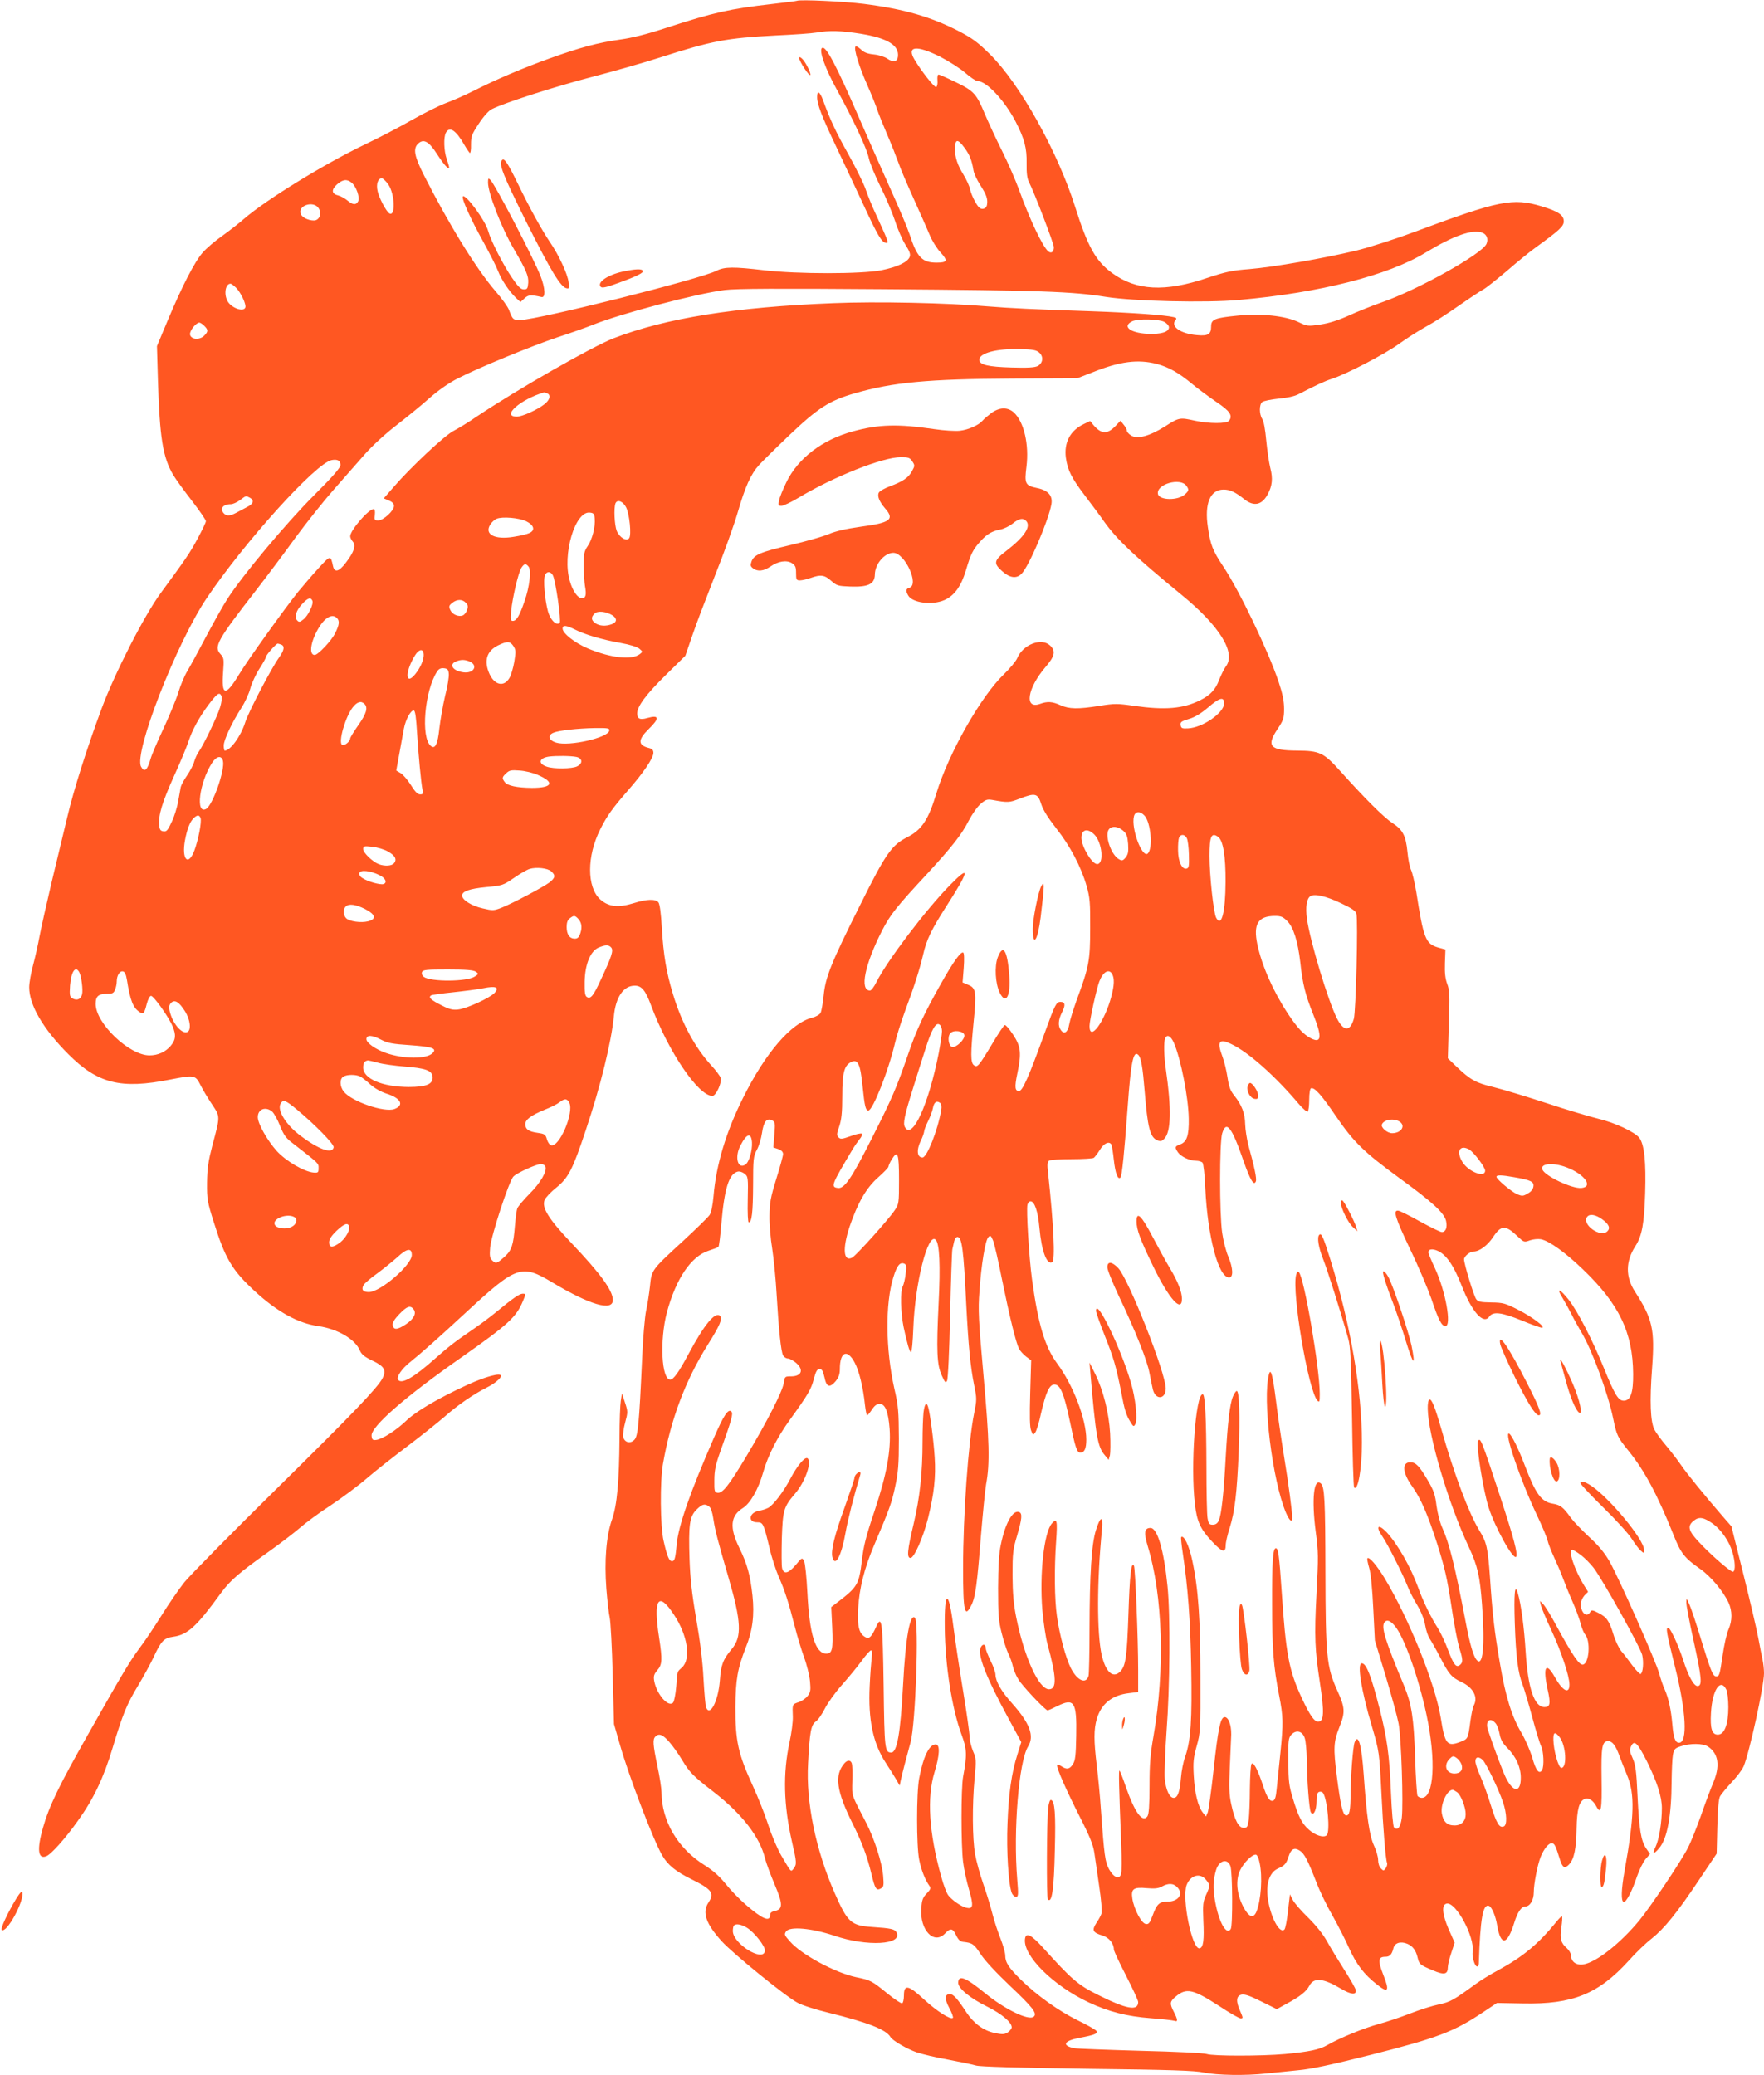<?xml version="1.0" standalone="no"?>
<!DOCTYPE svg PUBLIC "-//W3C//DTD SVG 20010904//EN"
 "http://www.w3.org/TR/2001/REC-SVG-20010904/DTD/svg10.dtd">
<svg version="1.0" xmlns="http://www.w3.org/2000/svg"
 width="1088pt" height="1280pt" viewBox="0 0 1088 1280"
 preserveAspectRatio="xMidYMid meet">
<g transform="translate(0,1280) scale(0.1,-0.1)"
fill="#ff5722" stroke="none">
<path d="M4915 12795 c-5 -2 -75 -11 -155 -20 -255 -29 -359 -52 -645 -145
-121 -40 -216 -64 -290 -74 -136 -19 -248 -49 -434 -116 -164 -59 -329 -129
-469 -200 -54 -27 -130 -61 -170 -75 -40 -15 -136 -62 -213 -106 -77 -44 -204
-110 -282 -147 -255 -122 -614 -343 -752 -462 -33 -29 -95 -77 -137 -107 -43
-30 -95 -75 -117 -100 -50 -56 -128 -208 -216 -418 l-67 -160 6 -210 c11 -356
30 -475 94 -584 14 -24 65 -95 114 -158 48 -62 88 -120 88 -128 0 -7 -23 -55
-51 -107 -48 -89 -71 -123 -229 -338 -101 -138 -283 -494 -363 -710 -91 -246
-172 -500 -212 -670 -19 -80 -62 -257 -95 -395 -32 -137 -67 -290 -76 -340 -9
-49 -27 -130 -40 -178 -13 -48 -24 -110 -24 -137 0 -109 86 -257 240 -411 182
-183 324 -219 630 -158 149 29 155 28 186 -33 14 -28 46 -82 71 -119 52 -78
52 -71 3 -254 -25 -97 -32 -141 -33 -230 -1 -103 2 -118 42 -245 70 -223 112
-295 252 -424 136 -126 268 -199 392 -216 120 -17 228 -81 257 -151 10 -24 29
-39 79 -63 72 -34 86 -59 59 -110 -32 -59 -183 -217 -655 -682 -277 -273 -531
-531 -566 -574 -34 -43 -98 -136 -141 -205 -44 -70 -103 -159 -133 -198 -61
-82 -98 -143 -322 -539 -177 -313 -237 -436 -276 -572 -38 -134 -31 -196 20
-176 30 11 120 112 197 221 95 132 159 267 213 449 62 206 86 266 158 385 33
55 75 132 93 170 48 104 65 121 122 129 89 12 144 62 295 270 56 77 112 125
292 253 72 51 159 118 194 148 35 31 120 94 190 139 69 46 169 120 221 165 52
45 165 134 250 198 85 64 190 148 234 186 80 71 177 137 256 177 49 24 90 58
90 73 0 22 -95 -4 -207 -55 -178 -82 -317 -163 -377 -221 -60 -58 -148 -115
-186 -119 -21 -3 -26 2 -28 25 -7 55 207 242 558 487 284 200 334 245 375 344
19 45 19 46 -2 46 -20 -1 -58 -27 -160 -111 -37 -31 -106 -82 -153 -114 -103
-70 -146 -104 -225 -174 -132 -118 -210 -163 -230 -131 -11 17 24 68 72 106
71 57 178 152 352 313 306 283 338 294 525 182 233 -140 376 -182 376 -110 0
58 -76 163 -258 354 -139 147 -182 216 -163 263 6 15 39 50 73 77 74 60 101
112 182 357 89 264 157 542 172 698 11 119 59 190 129 190 42 0 66 -28 100
-120 107 -287 292 -560 379 -560 22 0 60 83 51 111 -4 12 -29 46 -57 76 -103
113 -183 262 -237 440 -41 134 -59 242 -69 410 -5 91 -13 147 -21 157 -18 22
-72 20 -149 -4 -99 -31 -159 -24 -211 23 -82 76 -82 266 1 431 42 84 76 131
170 239 96 109 158 201 158 233 0 17 -7 25 -27 30 -69 17 -70 50 -3 116 70 68
67 90 -8 69 -44 -13 -62 -5 -62 28 0 44 54 117 179 240 l118 116 43 125 c23
69 87 235 140 370 54 135 117 310 140 389 46 159 81 237 132 293 18 20 103
104 189 186 175 166 245 211 401 256 235 68 451 88 968 91 l405 2 93 36 c169
68 280 82 397 52 74 -20 135 -54 220 -125 36 -30 103 -79 148 -110 84 -56 102
-84 77 -116 -16 -18 -123 -18 -210 1 -94 21 -98 20 -184 -35 -97 -61 -172 -81
-210 -56 -15 9 -26 23 -26 30 0 8 -9 24 -20 37 l-19 24 -30 -32 c-51 -53 -87
-52 -136 4 l-21 26 -38 -18 c-85 -40 -124 -114 -112 -208 11 -77 34 -124 116
-232 42 -55 97 -129 122 -165 78 -109 189 -214 473 -447 239 -195 341 -361
275 -445 -10 -14 -28 -50 -40 -80 -22 -61 -55 -96 -117 -127 -106 -53 -217
-62 -408 -35 -103 15 -121 15 -214 0 -133 -21 -186 -20 -240 4 -50 23 -81 25
-127 8 -98 -35 -78 96 34 227 58 67 65 99 29 133 -54 51 -168 6 -203 -78 -8
-19 -46 -64 -83 -100 -141 -135 -341 -488 -416 -735 -49 -162 -90 -224 -179
-269 -96 -49 -132 -99 -289 -415 -182 -363 -216 -449 -227 -563 -5 -47 -13
-95 -19 -106 -6 -11 -29 -24 -53 -30 -129 -33 -288 -217 -427 -498 -103 -207
-164 -410 -180 -601 -5 -57 -14 -101 -24 -117 -9 -14 -83 -86 -164 -161 -195
-179 -194 -178 -204 -278 -5 -45 -15 -113 -24 -152 -8 -39 -20 -175 -25 -305
-18 -395 -25 -470 -48 -492 -25 -25 -60 -16 -68 18 -3 13 2 54 12 90 17 63 17
67 -1 122 l-19 57 -7 -45 c-4 -25 -8 -128 -8 -230 -2 -269 -15 -414 -46 -502
-36 -102 -48 -255 -35 -428 6 -74 15 -155 21 -180 5 -25 14 -182 18 -350 l8
-305 36 -125 c54 -192 207 -592 262 -686 34 -58 83 -98 178 -145 129 -64 145
-86 107 -144 -41 -61 -16 -132 82 -240 72 -78 390 -337 466 -378 31 -17 113
-43 195 -63 236 -58 353 -103 379 -149 13 -22 102 -74 163 -95 33 -11 120 -32
195 -45 74 -14 151 -30 170 -36 23 -7 253 -14 685 -20 519 -6 664 -11 720 -23
80 -17 259 -20 384 -6 47 5 136 14 197 20 80 7 207 34 445 94 415 105 516 143
698 265 l84 56 161 -3 c306 -6 464 58 651 263 43 49 107 110 142 137 78 62
156 158 293 363 l108 161 4 164 c3 111 8 173 17 190 8 14 40 52 71 86 32 33
66 78 75 100 35 84 125 494 125 572 0 24 -4 62 -9 85 -5 23 -17 83 -26 132 -9
50 -50 225 -91 390 l-75 300 -48 55 c-116 134 -226 269 -262 322 -21 31 -63
85 -92 120 -30 35 -62 79 -72 98 -26 48 -31 177 -15 385 17 234 3 299 -106
468 -59 91 -58 186 2 279 42 65 55 140 61 328 6 192 -5 299 -35 340 -27 37
-154 96 -257 120 -49 12 -191 54 -315 95 -124 41 -271 85 -327 99 -110 26
-144 45 -229 126 l-54 52 6 207 c6 181 5 213 -10 252 -12 32 -16 68 -14 128
l3 84 -47 13 c-75 23 -88 54 -133 344 -10 58 -24 118 -32 134 -8 16 -18 65
-22 110 -10 102 -29 138 -94 180 -52 34 -171 153 -321 320 -102 114 -127 125
-266 126 -167 1 -191 27 -121 132 37 56 41 67 41 126 0 47 -9 92 -34 167 -65
193 -241 560 -342 712 -64 96 -79 134 -94 241 -22 146 14 232 97 232 39 0 72
-15 127 -59 59 -47 108 -37 144 28 29 53 34 99 17 164 -8 32 -19 108 -25 169
-6 67 -15 120 -25 134 -19 30 -19 88 0 104 9 7 54 16 101 21 50 4 100 15 122
27 115 59 162 81 209 96 91 30 325 152 412 215 47 34 121 81 166 106 45 24
136 82 202 129 66 46 134 91 151 100 16 8 81 60 144 113 62 54 144 121 182
148 145 105 171 129 171 160 0 38 -33 61 -136 92 -179 54 -259 38 -789 -159
-118 -44 -278 -95 -356 -114 -197 -47 -511 -102 -659 -114 -106 -8 -146 -17
-258 -54 -262 -89 -439 -79 -588 30 -101 74 -150 162 -228 409 -108 341 -340
757 -525 940 -75 74 -109 99 -191 142 -175 90 -338 137 -588 169 -118 15 -391
28 -412 19z m398 -204 c163 -27 235 -72 225 -142 -4 -31 -30 -35 -65 -11 -15
11 -52 23 -82 26 -40 4 -62 12 -82 32 -15 14 -29 21 -33 16 -10 -16 22 -121
73 -236 27 -61 54 -129 61 -151 7 -22 34 -89 60 -150 26 -60 57 -139 70 -175
12 -36 55 -137 95 -225 40 -88 84 -189 99 -224 14 -35 44 -83 67 -108 47 -51
42 -63 -24 -63 -89 0 -121 32 -167 175 -13 39 -66 165 -118 280 -52 116 -138
311 -192 435 -145 335 -209 455 -231 433 -18 -18 23 -130 91 -253 104 -189
188 -369 199 -427 6 -28 38 -106 71 -173 34 -67 74 -163 91 -214 16 -51 45
-116 63 -145 26 -40 33 -59 27 -75 -12 -33 -76 -63 -175 -83 -123 -24 -518
-24 -723 0 -188 22 -244 22 -293 -3 -100 -51 -1088 -299 -1209 -304 -46 -1
-49 2 -72 63 -7 19 -44 70 -83 115 -118 137 -287 411 -440 713 -61 120 -70
167 -36 198 33 30 65 13 114 -63 42 -66 76 -104 76 -84 0 5 -7 29 -15 52 -17
49 -20 132 -5 161 23 42 62 16 113 -73 15 -26 31 -49 35 -52 4 -2 8 21 7 52 0
51 5 64 48 129 28 43 61 80 79 89 73 38 391 140 618 199 135 35 324 89 420
120 323 104 412 120 713 136 111 5 225 13 252 18 81 14 153 12 278 -8z m484
-140 c54 -28 125 -73 156 -100 32 -28 66 -51 76 -51 55 0 166 -118 235 -250
54 -104 70 -164 68 -258 -1 -59 3 -92 14 -114 33 -65 154 -380 154 -403 0 -29
-16 -41 -35 -25 -34 28 -115 199 -180 380 -21 58 -68 166 -105 240 -37 74 -84
176 -105 225 -52 126 -68 144 -180 198 -53 26 -101 47 -106 47 -6 0 -9 -16 -7
-36 2 -21 -2 -39 -8 -41 -11 -4 -92 99 -134 170 -49 83 12 90 157 18z m152
-563 c31 -42 45 -76 55 -138 3 -20 22 -60 41 -90 39 -61 48 -86 43 -121 -2
-16 -11 -25 -25 -27 -16 -2 -28 7 -47 41 -14 24 -29 59 -32 78 -4 19 -22 59
-40 89 -39 63 -54 109 -54 161 0 63 17 65 59 7z m-3553 -227 c40 -61 44 -201
5 -177 -19 12 -63 95 -72 137 -10 44 2 79 26 79 8 0 26 -18 41 -39z m-227 12
c29 -24 52 -92 40 -115 -13 -24 -32 -23 -66 5 -15 13 -41 27 -56 31 -42 10
-45 35 -9 68 37 32 61 35 91 11z m-204 -157 c22 -33 5 -76 -29 -76 -36 0 -75
20 -82 42 -16 52 80 81 111 34z m7179 -152 c27 -11 37 -40 24 -69 -28 -62
-424 -283 -643 -359 -60 -21 -153 -58 -207 -83 -65 -29 -121 -47 -175 -55 -76
-11 -80 -11 -136 16 -81 38 -230 54 -374 39 -143 -14 -163 -23 -163 -67 0 -48
-19 -60 -89 -53 -100 9 -163 53 -131 92 9 11 7 15 -12 19 -56 13 -253 27 -503
36 -358 12 -508 19 -640 30 -256 22 -691 31 -955 20 -606 -24 -1031 -92 -1354
-216 -134 -52 -596 -316 -848 -485 -49 -34 -112 -72 -139 -86 -54 -26 -269
-228 -372 -348 l-60 -69 31 -13 c22 -9 32 -20 32 -34 0 -29 -65 -89 -97 -89
-23 0 -25 3 -21 35 2 21 0 35 -7 35 -32 0 -145 -131 -145 -168 0 -9 7 -23 16
-33 21 -24 8 -63 -43 -130 -42 -56 -70 -63 -79 -21 -15 69 -15 69 -95 -19 -42
-46 -95 -109 -120 -139 -82 -102 -313 -424 -364 -509 -84 -139 -110 -135 -99
12 6 83 5 89 -16 112 -43 46 -20 86 220 395 66 85 176 232 244 326 69 94 176
228 238 298 62 71 147 167 188 214 44 50 124 124 190 175 63 49 156 124 205
168 56 50 122 96 175 123 127 66 456 201 620 256 80 26 179 61 221 78 173 69
639 192 809 213 70 9 330 10 985 5 966 -7 1159 -14 1365 -47 170 -27 619 -38
823 -19 497 44 917 151 1148 291 175 106 291 147 353 123z m-7688 -339 c30
-30 64 -103 57 -122 -12 -31 -92 0 -112 44 -21 45 -9 103 21 103 5 0 20 -11
34 -25z m5724 -210 c17 -9 30 -24 30 -34 0 -29 -50 -44 -133 -40 -108 6 -157
46 -94 77 34 17 163 14 197 -3z m-5920 -25 c25 -25 25 -35 -1 -61 -28 -28 -83
-23 -87 8 -3 23 37 73 58 73 5 0 19 -9 30 -20z m5150 -165 c28 -25 23 -65 -10
-83 -18 -9 -61 -12 -160 -9 -146 4 -200 17 -200 48 0 41 106 69 247 66 84 -2
105 -6 123 -22z m-3036 -251 c26 -10 18 -41 -17 -68 -45 -35 -137 -76 -169
-76 -100 0 23 108 169 150 1 0 8 -3 17 -6z m-1274 -441 c0 -18 -41 -66 -166
-191 -168 -168 -441 -494 -532 -637 -25 -38 -83 -142 -130 -230 -46 -88 -99
-185 -117 -215 -18 -30 -42 -88 -54 -128 -12 -40 -53 -139 -90 -220 -38 -81
-75 -167 -82 -192 -20 -72 -39 -87 -59 -49 -46 85 219 764 406 1041 234 347
671 830 769 850 36 7 55 -3 55 -29z m5217 -129 c17 -24 17 -30 -8 -53 -43 -40
-159 -38 -167 2 -12 60 137 103 175 51z m-5776 -74 c29 -16 23 -38 -18 -58
-21 -11 -51 -27 -68 -36 -36 -19 -57 -20 -73 -4 -29 29 -8 58 42 58 12 0 37
11 56 25 39 29 36 28 61 15z m2321 -60 c21 -42 33 -169 19 -189 -15 -23 -59 2
-77 44 -14 35 -19 140 -8 170 11 27 47 13 66 -25z m-194 -68 c5 -50 -15 -129
-43 -170 -22 -32 -25 -47 -25 -122 1 -47 4 -103 8 -125 10 -53 5 -75 -18 -75
-27 0 -58 44 -76 108 -47 161 33 431 124 420 23 -2 28 -8 30 -36z m-423 -17
c49 -24 58 -56 20 -73 -14 -7 -57 -17 -96 -23 -118 -20 -185 15 -144 77 9 14
26 29 38 34 35 15 138 6 182 -15z m15 -280 c18 -22 7 -123 -25 -214 -30 -88
-49 -121 -72 -121 -14 0 -15 9 -10 64 8 80 44 234 63 264 17 26 27 28 44 7z
m150 -54 c17 -32 53 -282 42 -293 -17 -17 -48 8 -66 52 -19 47 -35 181 -28
228 5 37 35 44 52 13z m-1483 -157 c8 -21 -26 -92 -56 -115 -21 -17 -27 -18
-38 -6 -20 20 -7 61 32 103 35 37 52 42 62 18z m947 -13 c13 -14 14 -24 6 -45
-5 -15 -17 -29 -25 -32 -27 -11 -65 6 -77 32 -11 23 -9 29 11 45 30 24 63 24
85 0z m904 -77 c29 -19 28 -42 -4 -54 -37 -14 -76 -12 -102 6 -26 18 -28 37
-5 59 18 19 72 14 111 -11z m-1700 -16 c18 -18 15 -43 -12 -96 -23 -46 -105
-132 -125 -132 -37 0 -26 81 23 164 39 67 85 93 114 64z m1470 -72 c62 -31
164 -61 280 -82 56 -10 101 -24 115 -35 22 -19 22 -19 3 -34 -50 -38 -178 -24
-320 35 -80 34 -156 93 -156 123 0 23 22 21 78 -7z m-381 -102 c15 -23 15 -34
5 -96 -7 -39 -20 -84 -30 -100 -33 -57 -91 -45 -123 25 -36 80 -18 141 53 176
56 27 74 27 95 -5z m-1433 10 c24 -9 19 -35 -13 -80 -47 -65 -189 -336 -209
-401 -27 -85 -91 -173 -126 -173 -3 0 -6 14 -6 31 0 35 51 143 109 233 22 34
47 88 55 120 9 33 34 87 56 121 22 34 40 66 40 72 0 12 63 83 73 83 3 0 12 -3
21 -6z m878 -51 c6 -27 -9 -72 -38 -114 -71 -102 -84 -15 -14 99 22 35 46 42
52 15z m281 -52 c59 -23 31 -77 -35 -68 -65 9 -92 48 -45 67 29 12 51 12 80 1z
m-125 -77 c2 -18 -8 -80 -23 -138 -14 -59 -29 -148 -35 -198 -10 -98 -26 -132
-53 -109 -63 52 -38 341 39 459 11 17 23 22 42 20 22 -2 28 -9 30 -34z m-1401
-140 c3 -9 -1 -40 -10 -68 -19 -60 -99 -226 -128 -268 -12 -16 -25 -45 -31
-65 -5 -20 -25 -58 -44 -86 -19 -27 -36 -59 -39 -71 -2 -11 -9 -51 -16 -88 -6
-37 -24 -95 -40 -128 -24 -52 -32 -61 -51 -58 -18 2 -24 11 -26 38 -6 61 18
140 90 300 39 85 79 182 90 215 23 71 65 148 122 225 56 75 71 85 83 54z
m6183 -43 c0 -58 -133 -150 -223 -154 -36 -2 -42 1 -45 20 -3 19 4 24 50 38
36 10 74 33 118 70 73 63 100 70 100 26z m-5302 -3 c23 -23 12 -60 -38 -131
-27 -39 -50 -76 -50 -82 0 -19 -37 -48 -50 -40 -25 15 19 171 65 231 27 35 52
43 73 22z m324 -174 c9 -142 25 -313 34 -356 5 -24 3 -28 -15 -28 -15 0 -32
17 -57 58 -20 32 -49 65 -63 73 l-27 16 19 104 c10 57 23 127 28 154 11 58 44
118 62 112 8 -2 14 -46 19 -133z m1186 9 c-8 -44 -247 -98 -327 -74 -47 14
-56 45 -18 61 32 14 147 27 255 29 83 1 93 -1 90 -16z m-203 -162 c38 -8 41
-40 5 -58 -31 -16 -146 -17 -188 -2 -55 19 -48 53 13 62 45 6 136 5 170 -2z
m-2180 -24 c14 -56 -63 -274 -104 -297 -66 -35 -42 160 36 283 27 43 59 50 68
14z m1942 -87 c107 -46 91 -80 -36 -80 -93 1 -151 13 -168 36 -18 24 -17 30
10 55 19 18 31 20 82 16 33 -2 83 -14 112 -27z m3105 -180 c12 -37 42 -85 93
-150 85 -107 153 -237 187 -355 20 -71 23 -101 22 -260 0 -200 -7 -238 -83
-443 -21 -59 -42 -126 -46 -150 -8 -49 -31 -65 -51 -37 -20 26 -17 64 6 110
23 45 20 65 -9 65 -26 0 -34 -16 -97 -190 -97 -268 -137 -360 -159 -360 -25 0
-28 24 -11 105 27 129 23 169 -25 242 -23 35 -46 62 -52 60 -5 -1 -41 -54 -78
-117 -83 -138 -92 -148 -113 -130 -20 16 -20 71 -1 265 19 184 15 211 -33 230
l-35 15 7 89 c4 53 3 92 -3 95 -14 9 -61 -56 -133 -184 -107 -189 -156 -293
-207 -443 -72 -209 -97 -268 -226 -523 -122 -242 -167 -308 -207 -302 -46 6
-41 18 94 244 10 16 27 41 39 56 13 15 19 31 15 35 -4 4 -35 -2 -69 -15 -53
-19 -63 -20 -75 -8 -12 12 -12 22 4 67 14 42 19 84 19 189 0 142 12 187 53
208 43 22 58 -9 72 -147 13 -127 19 -151 36 -151 27 0 125 248 164 416 10 44
39 134 63 200 54 144 91 260 111 347 21 92 52 155 143 297 143 223 149 260 22
130 -149 -152 -385 -463 -453 -597 -14 -29 -32 -53 -40 -53 -65 0 -33 159 75
371 51 98 84 141 282 354 148 161 209 238 252 323 21 40 53 86 73 103 30 26
40 30 71 25 99 -18 106 -17 171 8 95 37 111 33 132 -34z m637 -71 c39 -42 53
-201 21 -233 -34 -34 -105 153 -86 229 8 31 38 33 65 4z m-5822 -15 c8 -22
-13 -132 -38 -200 -38 -101 -80 -56 -58 63 13 69 30 113 53 136 22 21 35 22
43 1z m5689 -77 c23 -20 28 -34 32 -83 3 -48 0 -64 -15 -83 -16 -20 -23 -22
-40 -12 -50 26 -92 151 -63 186 18 22 55 18 86 -8z m-176 -25 c48 -49 61 -182
17 -182 -32 0 -96 107 -97 161 0 53 37 63 80 21z m570 -22 c6 -11 12 -57 13
-102 2 -70 0 -83 -15 -86 -28 -6 -51 43 -52 111 -1 34 2 70 6 80 10 23 35 22
48 -3z m194 7 c30 -22 46 -119 45 -277 -1 -189 -25 -283 -58 -221 -16 30 -41
261 -41 381 0 123 12 148 54 117z m-5122 -89 c45 -25 58 -49 38 -73 -14 -17
-57 -19 -93 -6 -39 15 -97 71 -97 93 0 19 4 20 55 15 30 -3 74 -16 97 -29z
m1008 -123 c28 -25 25 -40 -12 -69 -41 -30 -226 -128 -294 -155 -49 -19 -55
-19 -118 -4 -67 15 -126 52 -126 79 0 26 46 42 148 52 100 9 105 11 171 56 37
26 81 51 97 56 42 13 112 5 134 -15z m-1060 -23 c38 -18 50 -46 26 -55 -19 -7
-98 15 -131 37 -16 10 -22 22 -18 32 7 20 68 13 123 -14z m5930 -173 c68 -32
92 -48 96 -66 11 -42 -3 -605 -16 -648 -23 -80 -63 -78 -104 3 -55 109 -166
477 -185 615 -10 70 -2 124 21 139 25 17 98 0 188 -43z m-6019 -36 c66 -34 73
-62 19 -76 -43 -11 -115 -1 -135 19 -18 18 -20 55 -3 72 19 19 61 14 119 -15z
m1313 -58 c23 -24 28 -52 16 -90 -9 -27 -17 -35 -35 -35 -32 0 -50 26 -50 72
0 28 6 44 20 54 24 18 30 18 49 -1z m4375 -16 c39 -38 66 -126 81 -255 14
-134 32 -203 80 -322 56 -139 51 -181 -16 -146 -45 24 -81 62 -139 149 -93
141 -162 298 -190 430 -26 125 4 174 107 175 39 0 51 -5 77 -31z m-4169 -164
c15 -18 3 -55 -65 -200 -45 -98 -62 -119 -85 -105 -12 7 -15 29 -14 94 2 107
35 189 86 211 43 18 63 18 78 0z m-3281 -152 c13 -26 24 -109 17 -137 -7 -29
-31 -40 -58 -25 -18 10 -20 18 -16 80 7 86 33 125 57 82z m2446 3 c18 -13 17
-14 -7 -30 -49 -32 -270 -33 -314 -2 -10 8 -15 20 -11 30 6 14 27 16 160 16
114 0 158 -4 172 -14z m-2152 -51 c20 -127 38 -173 80 -199 21 -14 28 -6 42
51 7 27 18 49 26 50 15 3 110 -130 134 -189 22 -53 19 -82 -12 -119 -32 -38
-79 -59 -131 -59 -125 0 -332 198 -332 317 0 49 17 63 75 63 29 0 37 5 45 26
6 14 10 37 10 50 0 36 18 66 38 62 12 -2 19 -18 25 -53z m6077 36 c14 -27 13
-67 -5 -136 -41 -156 -135 -285 -135 -184 0 34 43 229 60 274 23 61 60 82 80
46z m-3810 -116 c-29 -31 -173 -97 -224 -102 -33 -4 -55 1 -103 26 -66 33 -83
49 -64 61 7 4 67 12 134 19 67 7 151 18 187 25 79 16 102 6 70 -29z m-1909
-113 c33 -52 40 -118 14 -128 -35 -14 -93 56 -109 132 -5 23 -2 36 9 48 23 22
49 7 86 -52z m4669 -123 c0 -15 -9 -76 -20 -134 -62 -317 -164 -541 -209 -457
-12 23 -3 69 48 232 23 74 58 186 78 247 39 124 66 171 89 152 8 -6 14 -24 14
-40z m138 -24 c4 -26 -49 -78 -75 -73 -22 4 -31 62 -12 84 19 23 83 15 87 -11z
m-3596 -29 c38 -20 69 -26 177 -33 138 -10 168 -20 139 -49 -37 -38 -180 -37
-288 1 -65 23 -120 62 -120 85 0 28 36 26 92 -4z m4888 -18 c43 -99 90 -337
92 -469 2 -102 -12 -144 -53 -158 -33 -12 -35 -18 -13 -50 20 -27 72 -51 112
-51 16 0 34 -6 39 -12 6 -7 14 -78 17 -158 15 -302 81 -550 147 -550 27 0 25
56 -5 129 -14 31 -31 98 -38 147 -17 120 -17 553 0 612 25 84 59 42 131 -167
42 -120 65 -159 77 -128 6 17 -8 85 -46 222 -10 39 -19 97 -20 130 -1 67 -21
119 -67 177 -24 29 -33 54 -42 112 -6 41 -20 99 -31 128 -36 95 -21 115 56 77
105 -50 271 -198 415 -369 26 -30 51 -51 55 -47 5 5 9 38 9 74 0 39 5 68 11
70 22 7 64 -40 153 -171 111 -162 173 -222 391 -382 204 -148 278 -216 289
-265 9 -40 -2 -69 -26 -69 -9 0 -68 29 -132 64 -64 36 -125 66 -136 68 -35 5
-21 -41 73 -239 50 -103 108 -241 131 -306 43 -129 63 -167 86 -167 40 0 1
217 -65 358 -22 47 -40 90 -40 97 0 20 23 24 56 10 53 -22 100 -90 149 -215
64 -164 135 -243 171 -191 23 33 76 26 199 -24 60 -25 117 -45 125 -45 28 1
-59 67 -147 111 -78 40 -92 44 -165 45 -65 1 -81 4 -93 20 -15 20 -75 218 -75
246 0 18 36 48 58 48 36 0 86 37 119 86 52 79 78 80 155 6 37 -35 39 -36 74
-23 20 7 50 10 67 7 51 -9 152 -82 259 -185 225 -215 309 -391 311 -646 1
-116 -16 -165 -58 -165 -33 0 -54 33 -120 195 -72 178 -163 355 -220 428 -53
67 -78 76 -40 15 14 -24 40 -70 57 -103 16 -33 45 -85 63 -115 64 -106 163
-375 195 -531 21 -103 27 -115 95 -199 98 -121 178 -271 275 -513 47 -119 68
-146 168 -216 65 -46 141 -137 173 -206 24 -52 24 -112 0 -166 -11 -24 -27
-96 -36 -159 -19 -127 -20 -130 -41 -130 -19 0 -32 31 -94 233 -28 92 -59 186
-70 210 -17 39 -19 40 -19 13 -1 -15 19 -120 44 -233 51 -232 56 -283 25 -283
-23 0 -56 59 -90 165 -29 88 -78 195 -91 195 -16 0 -10 -32 42 -241 69 -275
79 -469 25 -469 -23 0 -34 29 -41 110 -8 94 -23 162 -47 218 -11 23 -26 68
-34 98 -18 70 -250 593 -307 693 -30 52 -66 96 -124 149 -45 42 -96 95 -114
119 -45 64 -65 80 -108 87 -74 11 -108 58 -176 236 -39 103 -80 186 -96 196
-37 22 69 -288 171 -503 32 -67 61 -137 65 -155 4 -18 23 -67 42 -108 19 -41
43 -97 53 -125 10 -27 35 -90 57 -140 22 -49 45 -112 52 -140 7 -27 19 -57 27
-66 36 -40 26 -181 -13 -187 -23 -3 -63 55 -168 248 -31 58 -66 114 -77 125
l-20 20 6 -28 c4 -15 33 -86 66 -156 60 -130 110 -280 110 -332 0 -62 -42 -41
-92 49 -54 95 -73 59 -42 -82 19 -85 15 -106 -20 -106 -63 0 -102 117 -116
341 -9 148 -28 294 -49 364 -18 61 -24 -6 -18 -189 7 -206 20 -307 48 -377 10
-27 37 -117 59 -199 22 -83 47 -164 55 -180 16 -32 20 -126 6 -149 -18 -28
-38 -2 -60 76 -13 44 -43 113 -67 154 -59 99 -98 222 -133 431 -34 195 -46
305 -61 528 -13 181 -20 216 -66 290 -64 105 -155 346 -234 624 -40 140 -60
188 -74 183 -6 -2 -11 -26 -10 -58 3 -163 128 -585 253 -851 55 -118 69 -180
82 -357 19 -260 5 -392 -36 -337 -19 26 -40 98 -65 231 -68 355 -101 485 -145
583 -14 30 -29 90 -35 135 -8 66 -17 93 -51 151 -55 94 -76 116 -111 116 -53
0 -48 -66 13 -150 51 -71 96 -174 153 -352 46 -145 62 -214 87 -379 16 -110
39 -228 49 -262 24 -75 24 -91 5 -107 -23 -19 -39 0 -74 93 -17 46 -45 105
-61 131 -45 70 -94 171 -123 253 -45 125 -128 270 -194 341 -53 55 -71 39 -27
-25 32 -46 127 -235 155 -306 11 -29 38 -82 60 -118 25 -42 43 -87 49 -123 5
-31 18 -69 28 -84 10 -15 38 -64 62 -110 56 -109 72 -128 133 -157 73 -34 105
-93 77 -145 -6 -10 -15 -54 -21 -97 -14 -109 -15 -110 -63 -128 -81 -31 -94
-14 -120 150 -34 208 -194 607 -346 860 -48 79 -95 134 -106 123 -3 -3 2 -30
11 -60 10 -33 19 -125 25 -250 l10 -197 66 -218 c36 -120 72 -252 80 -293 17
-87 30 -498 20 -583 -8 -59 -26 -81 -48 -59 -6 6 -14 97 -19 216 -9 228 -24
335 -69 512 -53 209 -83 284 -111 284 -30 0 -3 -168 63 -390 45 -153 46 -164
58 -405 11 -232 26 -412 35 -436 3 -8 -1 -23 -8 -33 -13 -17 -14 -17 -30 -1
-10 9 -17 32 -17 52 0 20 -12 61 -26 90 -28 61 -45 179 -63 438 -13 182 -33
255 -56 198 -10 -27 -24 -206 -25 -313 0 -112 -7 -142 -29 -138 -19 4 -33 65
-55 236 -23 179 -21 218 15 308 37 93 36 119 -15 231 -63 141 -70 207 -71 723
-1 454 -5 529 -29 550 -43 35 -57 -97 -31 -297 17 -124 17 -158 5 -384 -14
-262 -10 -348 21 -549 28 -184 25 -240 -11 -240 -24 0 -52 41 -101 146 -80
172 -98 272 -124 659 -15 223 -21 265 -36 265 -18 0 -24 -87 -23 -345 0 -276
9 -388 43 -561 26 -132 27 -172 8 -359 -9 -88 -19 -188 -23 -223 -4 -44 -10
-65 -21 -69 -21 -8 -38 17 -64 96 -32 97 -59 147 -70 130 -5 -8 -9 -77 -10
-154 0 -77 -4 -162 -7 -190 -6 -44 -10 -50 -31 -50 -31 0 -56 47 -77 146 -13
59 -14 104 -9 224 4 83 8 175 9 206 1 62 -19 111 -43 107 -24 -5 -39 -76 -66
-327 -14 -130 -31 -247 -36 -261 l-11 -25 -19 24 c-30 37 -50 118 -56 226 -5
86 -2 112 18 185 23 82 24 97 23 430 0 351 -13 541 -50 713 -19 92 -53 162
-69 145 -2 -2 2 -46 10 -98 32 -213 47 -411 52 -701 6 -330 -2 -453 -37 -555
-12 -32 -23 -90 -26 -129 -7 -87 -20 -125 -45 -125 -25 0 -48 48 -55 117 -3
32 2 164 11 293 21 275 24 720 6 895 -22 222 -62 360 -105 360 -38 0 -42 -29
-17 -112 93 -304 107 -762 36 -1169 -20 -113 -25 -175 -25 -310 0 -122 -4
-175 -13 -188 -30 -41 -77 22 -132 179 -18 53 -36 100 -40 103 -6 7 -4 -94 11
-467 3 -79 3 -154 -1 -168 -9 -39 -45 -26 -74 26 -25 46 -30 82 -51 371 -5 80
-17 200 -25 267 -19 155 -19 226 0 291 28 93 94 146 199 158 l56 7 0 136 c0
192 -18 630 -26 643 -17 27 -26 -54 -34 -297 -9 -265 -17 -322 -51 -356 -44
-44 -89 -4 -114 102 -30 135 -30 455 2 777 8 84 -10 81 -37 -5 -28 -88 -39
-272 -40 -613 0 -146 -3 -275 -6 -287 -15 -54 -70 -30 -109 47 -31 61 -70 205
-86 320 -15 104 -17 292 -5 463 9 130 5 145 -26 110 -49 -55 -77 -314 -59
-534 7 -77 21 -173 32 -212 56 -204 58 -277 9 -277 -63 0 -153 199 -202 443
-17 85 -22 148 -23 262 0 135 3 159 28 242 30 103 34 138 13 146 -39 15 -86
-68 -113 -201 -12 -54 -16 -133 -17 -267 0 -162 3 -203 22 -278 12 -48 30
-104 40 -125 11 -20 25 -60 31 -87 7 -29 27 -70 47 -95 49 -62 154 -170 165
-170 5 0 32 12 60 26 104 52 121 27 117 -181 -2 -124 -6 -156 -21 -178 -20
-31 -38 -34 -72 -11 -17 11 -25 12 -25 4 0 -24 56 -151 137 -311 66 -129 86
-180 93 -230 5 -35 19 -128 30 -207 12 -78 18 -153 14 -165 -4 -12 -18 -39
-32 -59 -29 -45 -22 -59 38 -77 40 -12 70 -49 70 -86 0 -9 34 -81 75 -161 41
-80 75 -153 75 -163 0 -58 -71 -45 -252 46 -120 60 -160 95 -333 287 -74 82
-107 99 -113 57 -15 -102 173 -289 392 -392 124 -58 237 -87 383 -98 70 -5
136 -13 146 -16 23 -9 22 6 -3 55 -27 52 -25 64 11 94 66 56 107 47 269 -58
63 -42 123 -76 132 -76 16 0 15 3 -2 43 -28 61 -26 95 6 103 19 5 50 -5 122
-41 l97 -48 60 33 c84 45 122 76 140 110 28 54 85 49 196 -17 62 -37 96 -40
91 -8 -2 11 -34 67 -71 125 -37 58 -85 137 -106 175 -25 45 -67 97 -115 145
-43 41 -86 91 -96 110 l-18 35 -12 -103 c-6 -57 -16 -108 -22 -114 -26 -26
-75 55 -97 161 -23 108 0 191 59 216 39 17 50 29 65 77 14 43 35 54 67 33 29
-18 49 -57 103 -195 22 -58 67 -150 99 -205 31 -55 77 -144 101 -198 47 -104
93 -165 175 -229 69 -55 78 -40 37 63 -34 87 -31 109 14 109 26 0 40 14 49 52
8 34 44 45 86 28 34 -14 54 -42 64 -87 9 -39 15 -44 94 -77 70 -30 92 -25 92
20 0 13 9 52 21 87 l21 64 -37 83 c-40 93 -45 152 -12 158 57 11 173 -205 160
-296 -5 -33 13 -92 28 -92 5 0 9 8 10 18 9 279 25 370 63 356 17 -7 41 -63 50
-119 22 -130 62 -125 105 13 20 66 44 102 68 102 29 0 53 39 53 88 0 51 23
169 42 217 19 48 48 85 67 85 19 0 24 -10 52 -99 16 -52 30 -60 57 -31 31 33
44 97 46 220 2 120 16 170 51 184 23 9 52 -10 70 -45 30 -56 36 -23 33 169 -3
197 3 232 41 232 26 0 46 -27 69 -90 11 -30 32 -84 47 -119 49 -116 46 -251
-15 -591 -21 -117 -23 -189 -5 -192 15 -2 52 68 81 156 15 43 39 92 54 109
l27 31 -23 33 c-33 49 -44 116 -54 323 -7 156 -12 193 -30 234 -18 39 -20 53
-11 72 20 45 40 26 99 -91 63 -128 92 -218 92 -288 0 -90 -18 -196 -39 -239
-22 -46 -12 -49 23 -7 49 58 75 197 76 409 1 69 4 143 8 165 7 36 12 41 47 53
59 20 137 19 169 -1 66 -44 77 -120 31 -228 -15 -35 -49 -126 -75 -201 -27
-75 -62 -163 -79 -195 -38 -77 -227 -359 -298 -446 -116 -142 -267 -261 -347
-274 -43 -7 -76 16 -76 54 0 13 -12 33 -26 46 -37 32 -44 57 -34 128 5 35 7
65 4 68 -2 3 -19 -13 -36 -35 -111 -136 -205 -214 -358 -297 -47 -25 -110 -64
-140 -86 -134 -98 -155 -110 -226 -125 -39 -8 -119 -33 -177 -56 -59 -23 -146
-52 -194 -65 -89 -24 -241 -86 -317 -130 -49 -28 -113 -41 -261 -55 -143 -13
-446 -13 -481 0 -15 6 -196 15 -408 20 -210 6 -394 13 -411 16 -79 17 -63 46
33 64 96 18 117 27 103 44 -7 8 -58 37 -114 64 -116 57 -251 153 -350 250 -76
75 -97 107 -97 151 0 16 -13 62 -29 103 -16 40 -39 109 -50 153 -11 44 -36
126 -56 183 -20 57 -43 140 -51 185 -17 98 -18 304 -3 468 11 113 10 121 -10
168 -11 27 -21 67 -21 89 0 21 -18 148 -40 282 -22 133 -49 312 -60 398 -29
231 -56 227 -53 -8 2 -232 45 -503 104 -661 33 -89 34 -125 9 -259 -13 -71
-13 -421 0 -525 5 -43 22 -121 37 -172 29 -101 25 -121 -19 -110 -33 9 -87 47
-110 77 -10 14 -30 66 -43 115 -76 273 -89 488 -41 644 32 105 35 171 7 171
-40 0 -77 -76 -102 -210 -17 -88 -17 -417 0 -500 12 -63 37 -126 63 -162 11
-15 8 -22 -17 -48 -24 -25 -29 -41 -33 -90 -10 -136 79 -229 148 -155 32 34
47 31 67 -12 13 -27 25 -39 43 -41 58 -6 68 -14 108 -75 25 -39 95 -114 177
-192 146 -138 175 -175 150 -195 -31 -25 -178 46 -300 146 -121 99 -165 115
-165 63 0 -34 74 -95 178 -146 89 -44 152 -97 152 -128 0 -8 -11 -22 -24 -31
-21 -13 -33 -14 -81 -4 -68 14 -128 58 -173 125 -56 86 -82 115 -103 115 -33
0 -34 -30 -4 -86 16 -30 26 -57 22 -61 -14 -13 -100 42 -179 115 -95 88 -123
94 -123 23 0 -24 -5 -46 -11 -48 -6 -2 -47 25 -90 60 -97 79 -104 83 -193 101
-129 27 -339 140 -409 221 -34 38 -36 43 -24 61 22 33 157 21 298 -26 202 -69
425 -56 383 21 -10 20 -34 25 -152 33 -128 9 -149 28 -228 207 -117 265 -179
563 -165 802 10 193 18 237 47 258 15 10 40 47 57 81 18 35 64 99 103 143 39
44 94 110 121 147 27 38 54 68 60 68 7 0 8 -17 4 -47 -3 -27 -9 -104 -12 -173
-10 -206 20 -352 98 -472 23 -35 52 -81 64 -102 l23 -40 6 30 c6 30 38 154 61
237 31 111 53 742 27 768 -30 30 -58 -124 -73 -411 -16 -300 -37 -420 -73
-420 -40 0 -42 20 -47 411 -6 402 -11 442 -47 363 -27 -60 -42 -75 -64 -63
-41 21 -52 66 -46 179 7 123 38 247 98 388 95 224 109 262 130 362 19 88 23
136 23 295 -1 170 -3 202 -28 310 -54 241 -57 523 -6 687 22 71 40 94 66 84
14 -5 16 -16 10 -62 -3 -31 -12 -66 -18 -78 -16 -28 -13 -163 5 -251 23 -107
37 -155 46 -155 5 0 11 66 14 148 10 275 90 593 138 545 24 -24 30 -158 18
-393 -14 -292 -11 -378 20 -445 19 -43 24 -48 32 -32 6 10 14 179 19 405 5
213 11 396 14 407 3 11 7 32 11 48 3 15 12 27 20 27 28 0 38 -74 55 -425 13
-247 25 -374 48 -488 17 -83 17 -91 0 -175 -36 -178 -68 -628 -68 -955 0 -271
10 -312 52 -226 24 48 35 130 58 425 12 143 26 286 32 319 24 128 20 270 -16
670 -31 347 -34 404 -25 520 11 163 36 316 55 334 12 13 16 10 29 -21 8 -20
33 -128 55 -240 48 -235 86 -390 105 -427 7 -14 27 -36 44 -49 l31 -23 -6
-202 c-4 -146 -3 -210 6 -232 11 -28 12 -29 25 -11 8 10 24 62 35 115 31 134
52 181 84 181 36 0 59 -57 96 -233 32 -155 42 -187 63 -187 26 0 37 25 37 80
0 125 -81 337 -180 470 -75 102 -117 240 -155 520 -18 133 -36 429 -28 459 3
12 11 21 19 21 25 0 46 -62 55 -164 13 -144 46 -231 79 -211 19 12 9 228 -26
553 -6 50 -4 66 7 73 8 5 70 9 139 9 69 0 130 4 136 8 6 4 23 26 38 50 25 41
57 55 71 32 3 -6 10 -49 15 -96 9 -82 25 -124 41 -107 9 10 24 157 44 433 20
278 35 354 66 323 17 -17 27 -76 39 -223 18 -223 33 -283 75 -302 22 -10 29
-9 46 8 42 42 45 184 9 434 -11 75 -13 161 -4 184 11 29 35 17 54 -26z m-4910
-123 c30 -9 105 -19 166 -24 128 -10 168 -24 172 -62 5 -46 -37 -64 -148 -64
-163 1 -280 51 -280 120 0 29 9 41 30 44 3 0 30 -6 60 -14z m-107 -86 c12 -7
41 -29 63 -50 25 -22 64 -44 98 -55 89 -28 111 -71 49 -95 -62 -23 -264 46
-313 108 -25 32 -26 78 -2 92 23 14 78 14 105 0z m1288 -160 c32 -61 -63 -283
-114 -263 -8 3 -19 19 -24 37 -8 29 -14 33 -56 39 -57 8 -77 22 -77 54 0 28
35 54 120 89 36 14 76 34 90 45 32 25 47 25 61 -1z m-1680 -43 c114 -95 231
-215 227 -233 -8 -43 -90 -15 -204 71 -90 67 -145 156 -124 197 16 29 30 24
101 -35z m3974 -5 c-22 -126 -88 -291 -115 -291 -34 0 -39 46 -10 105 11 22
19 47 20 56 0 8 11 37 24 63 13 26 27 63 30 81 7 37 23 48 44 32 9 -7 11 -22
7 -46z m-4126 -8 c11 -10 33 -49 48 -87 23 -58 37 -77 81 -110 162 -126 157
-121 157 -152 0 -26 -3 -29 -30 -27 -59 5 -170 70 -228 133 -59 66 -117 169
-117 209 0 50 48 68 89 34z m3097 -143 l-6 -78 30 -10 c20 -7 30 -18 30 -31 0
-10 -19 -79 -42 -153 -35 -114 -41 -146 -42 -228 -1 -52 7 -144 17 -203 9 -60
22 -186 27 -280 13 -221 27 -354 40 -378 6 -10 19 -19 30 -19 10 0 32 -12 49
-26 51 -43 36 -84 -31 -84 -37 0 -38 -1 -44 -42 -9 -53 -102 -235 -227 -445
-111 -186 -150 -235 -181 -231 -19 3 -21 9 -20 78 0 60 8 96 38 180 70 195 79
231 67 243 -19 19 -46 -20 -106 -158 -147 -336 -221 -547 -231 -660 -8 -87
-13 -105 -29 -105 -18 0 -30 29 -52 125 -21 89 -23 368 -4 475 48 275 138 514
275 733 76 121 94 163 77 180 -29 29 -97 -52 -196 -238 -58 -109 -91 -155
-111 -155 -54 0 -66 241 -21 414 56 208 149 346 257 381 30 10 58 20 61 24 4
3 12 67 18 141 19 220 47 309 101 323 11 3 30 -3 42 -13 22 -17 23 -24 20
-159 -2 -83 1 -141 6 -141 19 0 26 59 27 230 0 163 2 178 23 217 13 23 27 70
32 105 10 71 30 94 63 77 18 -10 19 -18 13 -89z m3861 78 c33 -27 2 -68 -51
-68 -29 0 -69 34 -63 53 11 33 81 42 114 15z m-3999 -124 c3 -50 -18 -124 -41
-138 -47 -30 -67 46 -31 116 39 77 67 85 72 22z m4423 -44 c28 -16 99 -109 99
-131 0 -47 -103 -7 -140 53 -40 66 -17 109 41 78z m-3516 -187 c0 -145 -1
-151 -27 -189 -38 -57 -236 -277 -261 -291 -55 -29 -62 53 -17 190 50 147 103
240 176 304 35 31 64 61 64 67 0 6 9 26 20 44 37 60 45 38 45 -125z m-2181 81
c11 -29 -30 -100 -98 -168 -37 -37 -70 -77 -75 -89 -5 -12 -11 -60 -15 -107
-10 -123 -20 -153 -66 -194 -46 -41 -52 -43 -76 -19 -13 13 -15 29 -11 77 6
73 117 413 144 439 23 23 141 76 169 77 12 0 25 -7 28 -16z m6299 -5 c111 -42
166 -120 91 -127 -57 -6 -226 74 -241 114 -14 38 66 45 150 13z m-327 -60
c106 -18 126 -28 122 -57 -2 -17 -14 -33 -35 -44 -28 -17 -35 -17 -65 -5 -36
16 -128 93 -128 108 0 12 33 11 106 -2z m546 -260 c41 -30 52 -54 32 -74 -43
-43 -162 44 -124 90 16 19 51 13 92 -16z m-8064 12 c20 -12 10 -44 -18 -58
-34 -18 -90 -12 -104 10 -23 38 77 77 122 48z m335 -54 c8 -22 -19 -73 -55
-101 -46 -34 -68 -34 -68 1 0 18 14 40 45 70 47 44 69 53 78 30z m387 -178 c0
-62 -194 -229 -265 -229 -36 0 -48 15 -33 42 4 10 43 43 86 74 42 31 98 77
124 100 57 54 88 58 88 13z m10 -334 c21 -25 3 -61 -47 -94 -53 -35 -76 -36
-81 -4 -2 14 11 36 41 67 46 48 67 56 87 31z m2721 -329 c28 -51 53 -156 64
-263 4 -35 10 -63 13 -63 4 0 17 16 30 35 16 25 30 35 48 35 34 0 53 -48 61
-154 9 -134 -18 -281 -93 -506 -52 -154 -68 -217 -78 -305 -18 -149 -26 -163
-151 -259 l-38 -29 6 -126 c6 -136 0 -161 -37 -161 -66 0 -103 117 -116 372
-5 99 -14 187 -21 200 -12 21 -13 21 -51 -25 -45 -53 -74 -60 -84 -21 -4 14
-4 96 -2 182 6 177 11 196 82 279 63 73 106 199 76 218 -16 10 -63 -46 -104
-124 -42 -81 -106 -165 -138 -182 -13 -7 -38 -15 -57 -18 -61 -11 -71 -71 -11
-71 36 0 40 -7 76 -158 13 -58 40 -139 58 -181 36 -80 60 -156 100 -311 13
-52 38 -134 55 -182 18 -48 34 -115 37 -150 5 -54 3 -67 -15 -90 -12 -15 -37
-32 -56 -38 -39 -13 -38 -12 -35 -90 1 -30 -8 -100 -20 -155 -42 -195 -37
-389 15 -617 29 -125 30 -138 10 -164 -18 -22 -13 -27 -75 78 -22 37 -59 122
-81 190 -22 68 -65 175 -94 238 -92 200 -110 280 -109 490 1 170 13 238 64
368 42 103 54 201 41 321 -14 127 -33 195 -81 293 -62 126 -55 198 22 246 46
29 96 117 125 220 30 105 87 217 166 326 109 151 130 186 146 248 13 50 21 63
36 63 15 0 21 -11 30 -50 12 -61 32 -68 69 -25 19 24 26 43 26 75 0 106 45
127 91 41z m-897 -889 c11 -8 20 -36 26 -77 11 -72 27 -133 93 -360 79 -271
84 -366 21 -441 -55 -66 -67 -97 -74 -195 -10 -127 -61 -226 -85 -166 -4 9
-11 89 -16 177 -5 104 -21 233 -45 370 -27 156 -37 250 -41 366 -7 212 0 264
42 306 36 36 52 40 79 20z m6191 -106 c51 -37 100 -108 120 -174 17 -58 20
-113 5 -122 -11 -7 -143 108 -217 189 -61 66 -66 94 -26 126 33 26 61 21 118
-19z m-813 -194 c23 -18 59 -54 78 -79 59 -79 288 -490 299 -537 10 -45 5
-108 -10 -117 -4 -2 -27 21 -51 53 -23 32 -54 72 -69 89 -14 18 -36 63 -47
100 -26 86 -42 109 -94 135 -37 19 -42 19 -50 5 -21 -37 -58 -5 -58 50 0 15
10 38 22 52 l23 23 -23 37 c-61 98 -102 222 -74 222 6 0 30 -15 54 -33z
m-5596 -366 c85 -127 108 -274 50 -327 -31 -30 -26 -12 -35 -117 -4 -48 -13
-93 -20 -100 -30 -30 -101 53 -116 134 -5 29 -2 41 19 66 31 36 32 65 11 203
-37 238 -5 287 91 141z m4445 -68 c57 -64 148 -317 198 -553 59 -279 46 -510
-30 -510 -10 0 -21 6 -26 12 -4 7 -11 114 -15 238 -8 245 -21 327 -69 444
-118 282 -142 363 -119 390 14 17 34 10 61 -21z m2046 -394 c7 -13 13 -61 13
-109 0 -107 -24 -170 -65 -170 -36 0 -48 37 -42 135 8 140 58 216 94 144z
m-1424 -207 c10 -10 21 -40 26 -66 6 -36 19 -59 49 -89 53 -54 82 -118 82
-183 0 -92 -45 -93 -91 -2 -17 32 -76 190 -111 295 -19 55 10 84 45 45z
m-1176 -92 c7 -19 12 -80 13 -135 1 -126 15 -309 25 -324 15 -26 35 11 35 66
0 40 4 55 16 60 9 3 20 0 25 -8 27 -43 44 -238 22 -259 -17 -18 -70 -2 -109
33 -44 38 -66 81 -100 194 -24 77 -27 106 -28 229 -1 127 1 144 18 163 30 33
68 24 83 -19z m1572 5 c40 -51 48 -190 11 -190 -18 0 -48 108 -49 173 -1 48 9
53 38 17z m-5491 -30 c22 -25 58 -76 80 -113 45 -75 69 -99 192 -194 177 -137
287 -279 319 -413 7 -27 33 -98 58 -157 52 -122 53 -155 3 -165 -20 -4 -30
-12 -30 -24 0 -47 -46 -28 -150 62 -38 33 -94 90 -124 128 -38 47 -77 82 -129
115 -166 103 -266 272 -267 451 0 22 -11 94 -25 160 -28 134 -30 166 -13 183
22 22 46 13 86 -33z m4886 -138 c12 -33 -6 -57 -43 -57 -52 0 -69 52 -30 91
18 18 23 19 42 6 12 -8 26 -26 31 -40z m132 26 c21 -22 97 -179 124 -259 24
-70 27 -142 5 -150 -27 -11 -44 17 -80 131 -19 63 -49 144 -65 180 -17 37 -30
78 -30 91 0 28 21 31 46 7z m-159 -198 c23 -16 53 -93 53 -135 0 -43 -26 -70
-69 -70 -46 0 -69 23 -78 74 -9 57 31 144 67 146 3 0 15 -7 27 -15z m-1218
-435 c19 -87 9 -232 -20 -303 -19 -44 -48 -32 -82 34 -40 79 -47 162 -18 223
23 47 72 96 96 96 8 0 18 -20 24 -50z m-180 -21 c13 -38 15 -368 2 -388 -27
-42 -74 43 -97 174 -14 79 -12 128 7 192 19 59 71 71 88 22z m-150 -85 c26
-33 26 -34 0 -92 -19 -42 -21 -59 -17 -157 6 -124 0 -168 -23 -173 -47 -9
-111 308 -80 391 24 61 84 77 120 31z m-179 -44 c42 -42 9 -90 -60 -90 -49 0
-65 -15 -90 -83 -18 -49 -25 -58 -43 -55 -27 4 -73 92 -83 157 -9 60 7 72 90
64 47 -4 70 -2 92 10 40 22 70 21 94 -3z m-2653 -251 c47 -29 115 -117 111
-143 -10 -72 -198 44 -198 123 0 15 3 31 7 34 12 13 46 7 80 -14z"/>
<path d="M4930 12440 c0 -19 63 -115 68 -102 4 14 -32 84 -52 101 -13 11 -16
11 -16 1z"/>
<path d="M5040 12202 c0 -46 27 -116 120 -312 48 -102 123 -261 166 -354 86
-186 111 -229 137 -234 21 -4 18 4 -52 157 -28 58 -59 135 -71 171 -12 36 -60
133 -106 216 -78 139 -115 217 -158 337 -20 53 -36 61 -36 19z"/>
<path d="M3097 11813 c-23 -22 3 -88 147 -378 153 -305 214 -406 250 -413 17
-4 18 1 13 37 -6 51 -60 167 -114 246 -52 77 -124 207 -201 366 -60 123 -82
156 -95 142z"/>
<path d="M3010 11674 c0 -64 82 -277 156 -404 80 -137 95 -173 92 -215 -3 -35
-6 -40 -27 -40 -19 0 -35 16 -72 70 -55 80 -132 231 -148 290 -16 62 -139 230
-156 213 -10 -10 46 -136 125 -278 39 -71 81 -153 92 -182 21 -55 69 -126 112
-167 l26 -24 25 23 c24 22 39 23 105 8 26 -6 23 55 -6 129 -45 115 -279 562
-309 593 -13 13 -15 11 -15 -16z"/>
<path d="M3842 11125 c-96 -21 -163 -68 -136 -95 8 -8 39 -1 106 24 117 42
160 64 153 76 -8 13 -46 11 -123 -5z"/>
<path d="M6422 7333 c-19 -36 -52 -203 -52 -261 0 -120 31 -74 49 73 24 198
24 229 3 188z"/>
<path d="M6154 6895 c-21 -56 -15 -162 12 -218 38 -78 69 -22 59 108 -12 155
-38 195 -71 110z"/>
<path d="M7695 6100 c-9 -28 16 -74 43 -78 18 -3 22 1 22 21 0 25 -34 77 -50
77 -5 0 -11 -9 -15 -20z"/>
<path d="M8270 5381 c0 -33 45 -124 75 -151 l27 -25 -7 25 c-11 38 -73 158
-85 165 -5 3 -10 -3 -10 -14z"/>
<path d="M7010 5266 c0 -52 23 -113 105 -282 96 -197 175 -285 175 -195 0 42
-26 108 -73 186 -23 38 -71 126 -107 194 -70 134 -100 163 -100 97z"/>
<path d="M8137 5183 c-15 -15 -5 -77 24 -150 27 -69 105 -314 154 -488 15 -50
18 -128 24 -487 3 -234 9 -429 13 -433 24 -24 48 116 48 277 0 321 -69 724
-194 1127 -44 141 -56 168 -69 154z"/>
<path d="M6830 4983 c0 -16 32 -95 71 -178 104 -218 176 -401 189 -475 7 -36
16 -82 21 -102 17 -66 79 -60 79 8 0 95 -229 674 -293 742 -39 41 -67 43 -67
5z"/>
<path d="M7994 4935 c-27 -110 76 -716 132 -775 12 -12 14 -7 14 42 0 157 -96
718 -129 751 -7 7 -12 1 -17 -18z"/>
<path d="M8530 4953 c0 -19 25 -95 61 -188 21 -55 58 -163 81 -240 45 -147 61
-159 34 -25 -16 78 -111 363 -141 419 -15 30 -35 49 -35 34z"/>
<path d="M6760 4714 c0 -9 24 -77 54 -153 54 -135 71 -193 101 -346 20 -109
31 -144 56 -184 19 -32 22 -33 31 -16 16 27 2 160 -27 257 -62 213 -215 528
-215 442z"/>
<path d="M9253 4509 c4 -19 45 -111 91 -205 80 -161 126 -234 147 -234 22 0 4
48 -69 192 -117 230 -184 327 -169 247z"/>
<path d="M8513 4465 c4 -38 9 -130 13 -203 4 -73 11 -135 16 -138 22 -14 -5
384 -28 405 -4 3 -4 -25 -1 -64z"/>
<path d="M9625 4402 c4 -13 18 -64 31 -113 28 -105 60 -183 82 -201 27 -23 7
74 -38 178 -41 95 -88 181 -75 136z"/>
<path d="M6725 4335 c34 -398 45 -461 90 -512 l23 -28 8 29 c3 15 4 76 1 135
-7 125 -42 264 -92 366 l-35 70 5 -60z"/>
<path d="M7827 4324 c-42 -150 21 -660 105 -856 21 -49 38 -62 38 -30 0 42
-23 211 -50 377 -16 99 -39 254 -50 345 -20 158 -32 203 -43 164z"/>
<path d="M7605 4187 c-20 -47 -33 -162 -45 -374 -12 -227 -27 -358 -43 -393
-8 -17 -20 -25 -37 -25 -21 0 -26 6 -32 40 -4 22 -7 166 -7 320 -1 300 -8 445
-23 445 -44 0 -76 -441 -48 -678 12 -107 34 -155 107 -232 62 -66 83 -71 83
-20 0 16 11 64 25 107 31 101 44 210 55 467 9 216 4 376 -12 376 -5 0 -15 -15
-23 -33z"/>
<path d="M5696 4088 c-3 -29 -6 -109 -6 -178 0 -197 -17 -350 -55 -510 -39
-164 -43 -210 -19 -210 22 0 78 126 108 245 37 150 49 255 41 375 -6 101 -29
277 -41 313 -10 32 -21 18 -28 -35z"/>
<path d="M9116 3911 c-13 -21 33 -309 66 -411 40 -123 150 -322 169 -303 13
13 -14 115 -97 368 -117 355 -123 371 -138 346z"/>
<path d="M9559 3803 c-7 -53 22 -148 43 -141 22 7 21 79 -2 116 -18 30 -39 42
-41 25z"/>
<path d="M9747 3654 c-4 -4 58 -70 137 -148 80 -78 160 -166 179 -196 19 -30
44 -64 56 -74 21 -19 21 -19 21 5 0 62 -211 317 -324 393 -39 26 -57 31 -69
20z"/>
<path d="M7645 2887 c-11 -43 1 -347 15 -384 14 -39 37 -43 46 -9 6 27 -34
384 -46 406 -7 11 -10 8 -15 -13z"/>
<path d="M6050 2640 c-24 -44 30 -182 170 -440 l79 -146 -24 -77 c-36 -113
-54 -240 -61 -427 -7 -164 6 -373 26 -425 5 -14 17 -25 26 -25 15 0 16 10 8
108 -25 302 10 726 67 819 40 64 11 143 -96 263 -70 78 -104 138 -105 180 0
14 -13 52 -30 85 -16 33 -30 68 -30 77 0 26 -18 31 -30 8z"/>
<path d="M6927 2196 c-4 -10 -7 -30 -6 -44 1 -25 1 -25 10 6 11 37 7 67 -4 38z"/>
<path d="M5208 1923 c-63 -73 -49 -171 51 -372 56 -111 91 -205 116 -311 22
-91 30 -104 57 -89 19 10 20 18 15 79 -7 81 -54 228 -104 325 -94 181 -88 162
-86 260 2 49 0 98 -3 107 -7 23 -27 23 -46 1z"/>
<path d="M6465 1648 c-9 -76 -11 -555 -2 -564 25 -26 38 61 43 306 6 221 0
300 -23 307 -7 3 -14 -16 -18 -49z"/>
<path d="M9881 1323 c-13 -46 -14 -163 -2 -163 12 0 19 32 27 117 8 80 -8 108
-25 46z"/>
<path d="M5282 3708 c-7 -7 -12 -18 -12 -25 0 -7 -27 -87 -59 -177 -64 -176
-87 -270 -77 -311 17 -66 56 8 81 150 14 80 53 233 91 358 6 20 -6 23 -24 5z"/>
<path d="M6114 10252 c-21 -16 -45 -36 -53 -46 -23 -28 -88 -57 -141 -63 -27
-3 -97 1 -157 10 -226 33 -342 30 -503 -14 -188 -51 -338 -166 -409 -312 -22
-45 -43 -97 -46 -114 -6 -29 -4 -33 15 -33 12 0 59 22 104 49 218 131 520 251
632 251 47 0 56 -3 71 -26 16 -24 16 -28 -2 -60 -21 -40 -56 -64 -137 -94 -32
-12 -62 -29 -67 -38 -12 -21 2 -56 39 -99 59 -67 31 -88 -152 -112 -91 -13
-153 -27 -198 -46 -35 -15 -141 -45 -235 -67 -185 -43 -225 -60 -240 -102 -8
-23 -6 -30 10 -42 28 -21 65 -17 106 11 49 34 101 42 134 21 21 -14 25 -24 25
-61 0 -41 2 -45 24 -45 13 0 43 7 66 15 62 22 85 19 126 -17 35 -31 43 -33
118 -36 111 -4 151 15 152 74 1 66 60 134 114 134 71 0 161 -196 100 -215 -23
-7 -25 -18 -9 -47 25 -47 149 -63 225 -29 61 28 101 83 131 181 31 105 44 130
90 181 41 46 72 63 124 73 20 4 54 20 74 36 40 32 64 37 83 18 34 -34 -8 -98
-119 -184 -79 -60 -83 -78 -29 -126 49 -44 89 -49 121 -17 45 45 166 328 184
429 9 53 -20 86 -90 100 -72 15 -77 27 -64 131 17 137 -15 276 -77 334 -38 35
-89 34 -140 -3z"/>
<path d="M98 1085 c-54 -90 -97 -184 -87 -190 31 -20 138 177 127 232 -2 12
-15 -1 -40 -42z"/>
</g>
</svg>
